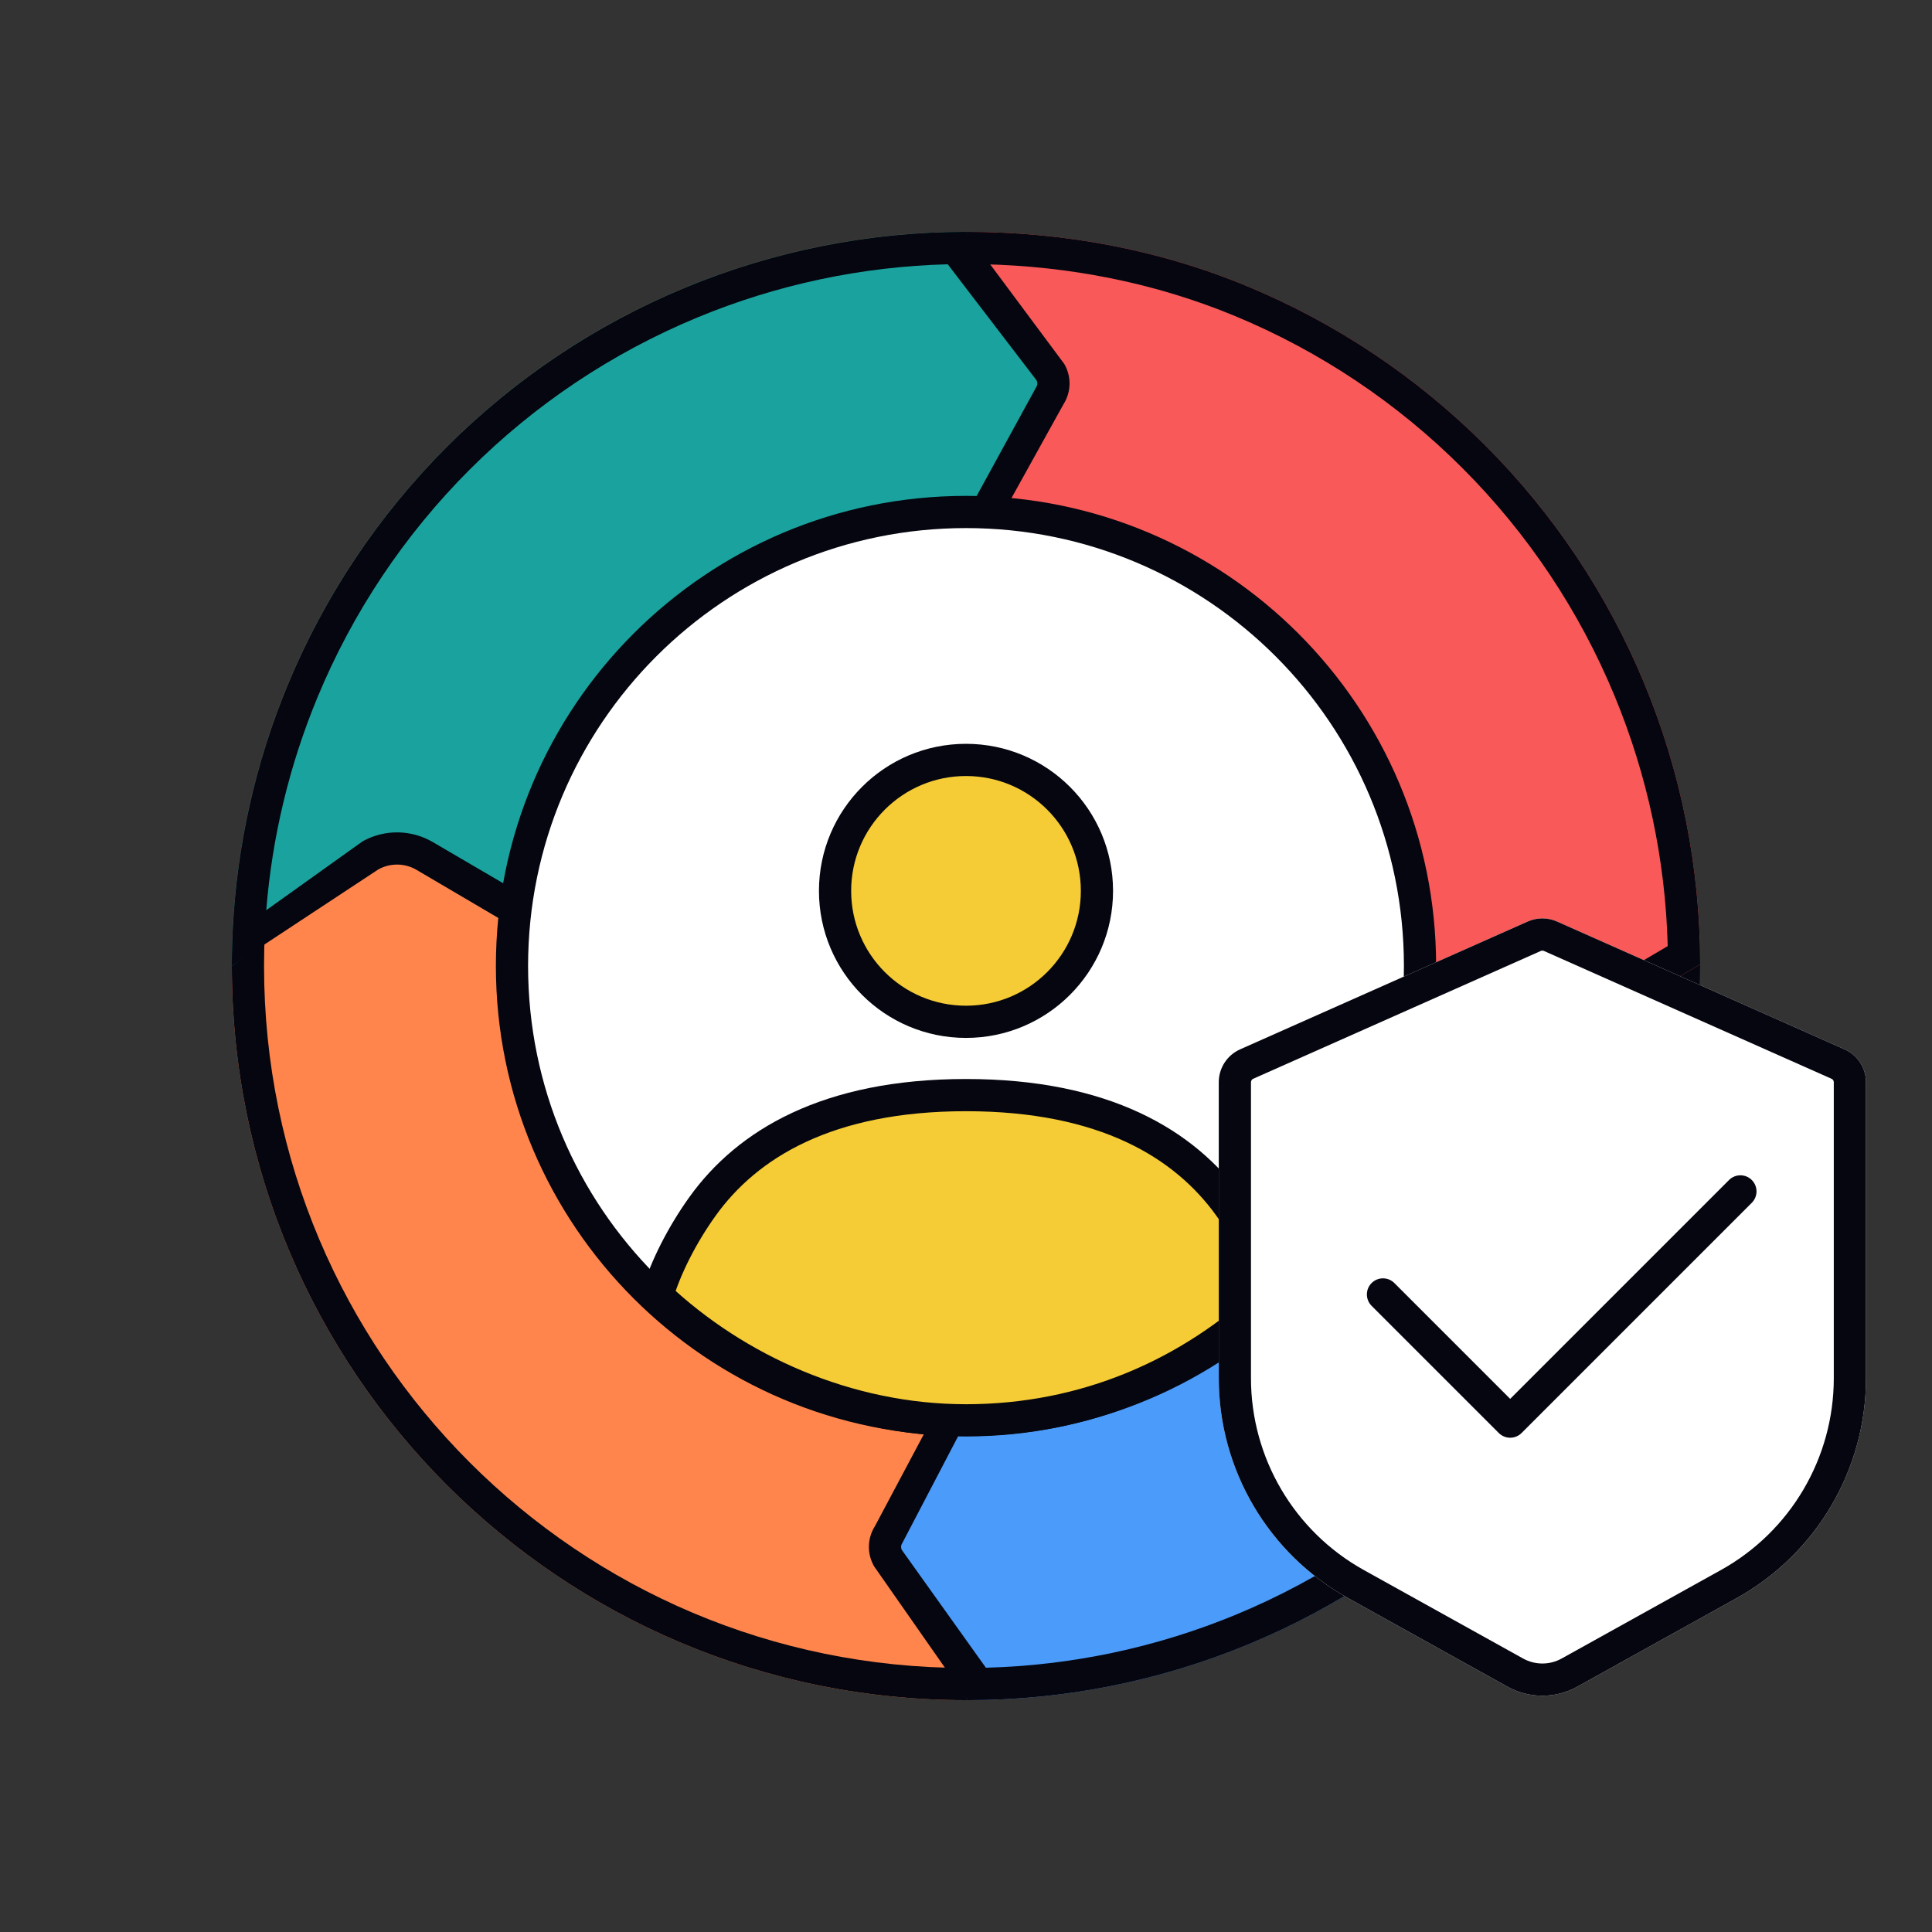 <svg width="600" height="600" viewBox="0 0 600 600" fill="none" xmlns="http://www.w3.org/2000/svg">
<rect x="0" y="0" width="600" height="600" fill="#333333" stroke="none"/>
<g clip-path="url(#clip0_20396_16522)">
<path d="M528 300C528 425.921 425.921 528 300 528C174.079 528 72 425.921 72 300C72 174.079 174.079 72 300 72C425.921 72 528 174.079 528 300ZM180.15 300C180.15 366.192 233.808 419.85 300 419.85C366.192 419.85 419.85 366.192 419.85 300C419.85 233.808 366.192 180.15 300 180.15C233.808 180.15 180.15 233.808 180.15 300Z" fill="#FF854D"/>
<path fill-rule="evenodd" clip-rule="evenodd" d="M300 518C420.398 518 518 420.398 518 300C518 179.602 420.398 82 300 82C179.602 82 82 179.602 82 300C82 420.398 179.602 518 300 518ZM300 429.85C228.286 429.85 170.15 371.714 170.15 300C170.15 228.286 228.286 170.15 300 170.15C371.714 170.15 429.85 228.286 429.85 300C429.85 371.714 371.714 429.85 300 429.85ZM300 528C425.921 528 528 425.921 528 300C528 174.079 425.921 72 300 72C174.079 72 72 174.079 72 300C72 425.921 174.079 528 300 528ZM300 419.85C233.808 419.85 180.15 366.192 180.15 300C180.15 233.808 233.808 180.15 300 180.15C366.192 180.15 419.85 233.808 419.85 300C419.85 366.192 366.192 419.85 300 419.85Z" fill="#05060F"/>
<path d="M300.5 528C330.442 528 360.09 522.103 387.752 510.645C415.415 499.186 440.549 482.392 461.721 461.22C482.893 440.049 499.687 414.914 511.145 387.252C522.603 359.59 528 332 528 300L527 288L421 290L420.351 300C420.351 315.739 417.251 331.324 411.228 345.865C405.205 360.406 396.377 373.618 385.248 384.747C374.118 395.876 360.906 404.704 346.365 410.727C331.824 416.75 316.239 419.85 300.5 419.85L275.5 472.5C273.091 476.301 273.012 481.131 275.294 485.01L300.5 528Z" fill="#4B9BFA"/>
<path fill-rule="evenodd" clip-rule="evenodd" d="M306.175 517.926C332.869 517.231 359.225 511.637 383.925 501.406C410.374 490.45 434.407 474.392 454.65 454.149C474.893 433.906 490.951 409.874 501.906 383.425C512.787 357.155 517.954 330.99 518 300.412L517.814 298.175L430.383 299.825L430.351 300.331C430.307 317.271 426.95 334.039 420.467 349.692C413.941 365.446 404.376 379.76 392.319 391.818C380.261 403.876 365.946 413.441 350.192 419.966C336.158 425.779 321.226 429.079 306.078 429.731L280.153 479.343C279.752 479.977 279.738 480.782 280.119 481.428L306.175 517.926ZM300.5 528L271.5 486.5C269.218 482.621 269.297 477.792 271.706 473.99L300.5 419.85C316.239 419.85 331.824 416.75 346.365 410.727C360.906 404.704 374.118 395.876 385.248 384.747C396.377 373.618 405.205 360.406 411.228 345.865C417.251 331.324 420.351 315.739 420.351 300L421 290L527 288L528 300C528 332 522.603 359.59 511.145 387.252C499.687 414.914 482.893 440.049 461.721 461.22C440.549 482.392 415.415 499.186 387.752 510.645C360.09 522.103 330.442 528 300.5 528Z" fill="#05060F"/>
<path d="M528 299.5C528 269.558 522.103 239.91 510.645 212.248C499.186 184.586 482.392 159.451 461.22 138.279C440.049 117.108 414.914 100.313 387.252 88.855C359.59 77.397 329.941 72 300 72L295 72.5L296 180H300C315.739 180 331.324 182.749 345.865 188.772C360.406 194.795 373.618 203.624 384.747 214.753C395.876 225.882 404.704 239.094 410.727 253.635C416.75 268.176 419.851 283.761 419.851 299.5L465.733 328.576C469.535 330.985 474.364 331.064 478.243 328.782L528 299.5Z" fill="#F95959"/>
<path fill-rule="evenodd" clip-rule="evenodd" d="M517.926 293.825C517.231 267.131 511.637 240.775 501.406 216.075C490.45 189.626 474.392 165.594 454.149 145.351C433.906 125.107 409.874 109.05 383.425 98.094C358.634 87.825 332.083 82.632 305.089 82.054L305.909 170.121C320.826 170.738 335.655 173.72 349.692 179.534C365.446 186.059 379.76 195.624 391.818 207.682C403.876 219.739 413.441 234.054 419.966 249.808C425.779 263.842 429.079 278.774 429.731 293.922L471.086 320.129C471.72 320.531 472.525 320.544 473.171 320.164L517.926 293.825ZM528 299.5L478.243 328.782C474.364 331.064 469.535 330.985 465.733 328.576L419.851 299.5C419.851 283.761 416.75 268.176 410.727 253.635C404.704 239.094 395.876 225.882 384.747 214.753C373.618 203.624 360.406 194.795 345.865 188.772C331.324 182.749 315.739 180 300 180H296L295 72.5L300 72C329.941 72 359.59 77.397 387.252 88.855C414.914 100.313 440.049 117.108 461.22 138.279C482.392 159.451 499.186 184.586 510.645 212.248C522.103 239.91 528 269.558 528 299.5Z" fill="#05060F"/>
<path d="M300 72C270.059 72 240.41 77.897 212.748 89.356C185.086 100.814 159.951 117.608 138.78 138.78C117.608 159.951 100.814 185.086 89.356 212.748C77.897 240.41 72 270.059 72 300L116 269C119.732 266.937 124.28 267.009 127.944 269.191L180.15 300C180.15 284.261 183.25 268.676 189.273 254.135C195.296 239.594 204.124 226.382 215.253 215.253C226.382 204.124 239.594 195.296 254.135 189.273C268.676 183.25 284.261 180.149 300 180.149L324.794 127.01C327.203 123.208 327.283 118.379 325 114.5L300 72Z" fill="#1AA39E"/>
<path fill-rule="evenodd" clip-rule="evenodd" d="M294.325 82.074C267.631 82.769 241.275 88.363 216.575 98.594C190.126 109.55 166.094 125.608 145.851 145.851C125.608 166.094 109.55 190.126 98.594 216.575C89.856 237.67 84.501 259.974 82.69 282.664L112.662 261.248C119.505 257.465 127.841 257.599 134.559 261.598L171.258 283.069C172.735 271.836 175.68 260.82 180.034 250.308C186.559 234.554 196.124 220.24 208.182 208.182C220.24 196.124 234.554 186.559 250.308 180.034C264.343 174.221 279.274 170.921 294.422 170.269L321.847 120.157C322.249 119.523 322.262 118.718 321.882 118.072L294.325 82.074ZM300 72L330.5 113C332.783 116.879 332.703 121.708 330.294 125.51L300 180.149C284.261 180.149 268.676 183.25 254.135 189.273C239.594 195.296 226.382 204.124 215.253 215.253C204.124 226.382 195.296 239.594 189.273 254.135C184.698 265.178 181.81 276.824 180.685 288.681C180.329 292.437 180.15 296.214 180.15 300L129.444 270.191C125.78 268.009 121.232 267.937 117.5 270L72 300C72 296.131 72.099 292.266 72.295 288.411C73.617 262.429 79.378 236.836 89.356 212.748C100.814 185.086 117.608 159.951 138.78 138.78C159.951 117.608 185.086 100.814 212.748 89.356C240.41 77.897 270.059 72 300 72Z" fill="#05060F"/>
<path d="M441 300C441 377.872 377.872 441 300 441C222.128 441 159 377.872 159 300C159 222.128 222.128 159 300 159C377.872 159 441 222.128 441 300Z" fill="white"/>
<path fill-rule="evenodd" clip-rule="evenodd" d="M300 164C224.889 164 164 224.889 164 300C164 375.111 224.889 436 300 436C375.111 436 436 375.111 436 300C436 224.889 375.111 164 300 164ZM154 300C154 219.366 219.366 154 300 154C380.634 154 446 219.366 446 300C446 380.634 380.634 446 300 446C219.366 446 154 380.634 154 300Z" fill="#05060F"/>
<path d="M300 441.095C263.136 441.095 228.635 425.509 204.09 402.436C206.645 393.744 211.8 383.54 218.171 374.659C232.075 355.276 257 340.095 299.999 340.095C342.998 340.095 367.923 355.276 381.828 374.659C388.052 383.336 392.472 393.922 394.934 402.918C369.586 426.866 336.943 441.095 300 441.095ZM340.667 276.667C340.667 299.126 322.46 317.333 300 317.333C277.541 317.333 259.334 299.126 259.334 276.667C259.334 254.207 277.541 236 300 236C322.46 236 340.667 254.207 340.667 276.667Z" fill="#F5CB36" stroke="#05060F" stroke-width="10"/>
<path d="M474.465 286.182C477.352 284.899 480.648 284.899 483.535 286.182L572.869 325.886C576.901 327.678 579.5 331.677 579.5 336.09V428.007C579.5 456.394 564.11 482.55 539.294 496.337L489.846 523.808C483.101 527.555 474.899 527.555 468.154 523.808L418.706 496.337C393.89 482.55 378.5 456.394 378.5 428.007V336.09C378.5 331.677 381.099 327.678 385.131 325.886L474.465 286.182Z" fill="white"/>
<path fill-rule="evenodd" clip-rule="evenodd" d="M568.807 335.024L479.474 295.321C479.172 295.186 478.828 295.186 478.526 295.321L389.193 335.024C388.772 335.211 388.5 335.629 388.5 336.09V428.007C388.5 452.762 401.921 475.572 423.562 487.595L473.01 515.066C476.735 517.136 481.265 517.136 484.99 515.066L534.438 487.595C556.079 475.572 569.5 452.762 569.5 428.007V336.09C569.5 335.629 569.228 335.211 568.807 335.024ZM483.535 286.182C480.648 284.899 477.352 284.899 474.465 286.182L385.131 325.886C381.099 327.678 378.5 331.677 378.5 336.09V428.007C378.5 456.394 393.89 482.55 418.706 496.337L468.154 523.808C474.899 527.555 483.101 527.555 489.846 523.808L539.294 496.337C564.11 482.55 579.5 456.394 579.5 428.007V336.09C579.5 331.677 576.901 327.678 572.869 325.886L483.535 286.182Z" fill="#05060F"/>
<path fill-rule="evenodd" clip-rule="evenodd" d="M544.036 366.464C545.988 368.417 545.988 371.583 544.036 373.536L472.536 445.036C470.583 446.988 467.417 446.988 465.464 445.036L425.964 405.536C424.012 403.583 424.012 400.417 425.964 398.464C427.917 396.512 431.083 396.512 433.036 398.464L469 434.429L536.964 366.464C538.917 364.512 542.083 364.512 544.036 366.464Z" fill="#05060F"/>
</g>
<defs>
<clipPath id="clip0_20396_16522">
<rect width="600" height="600" fill="white"/>
</clipPath>
</defs>
</svg>
